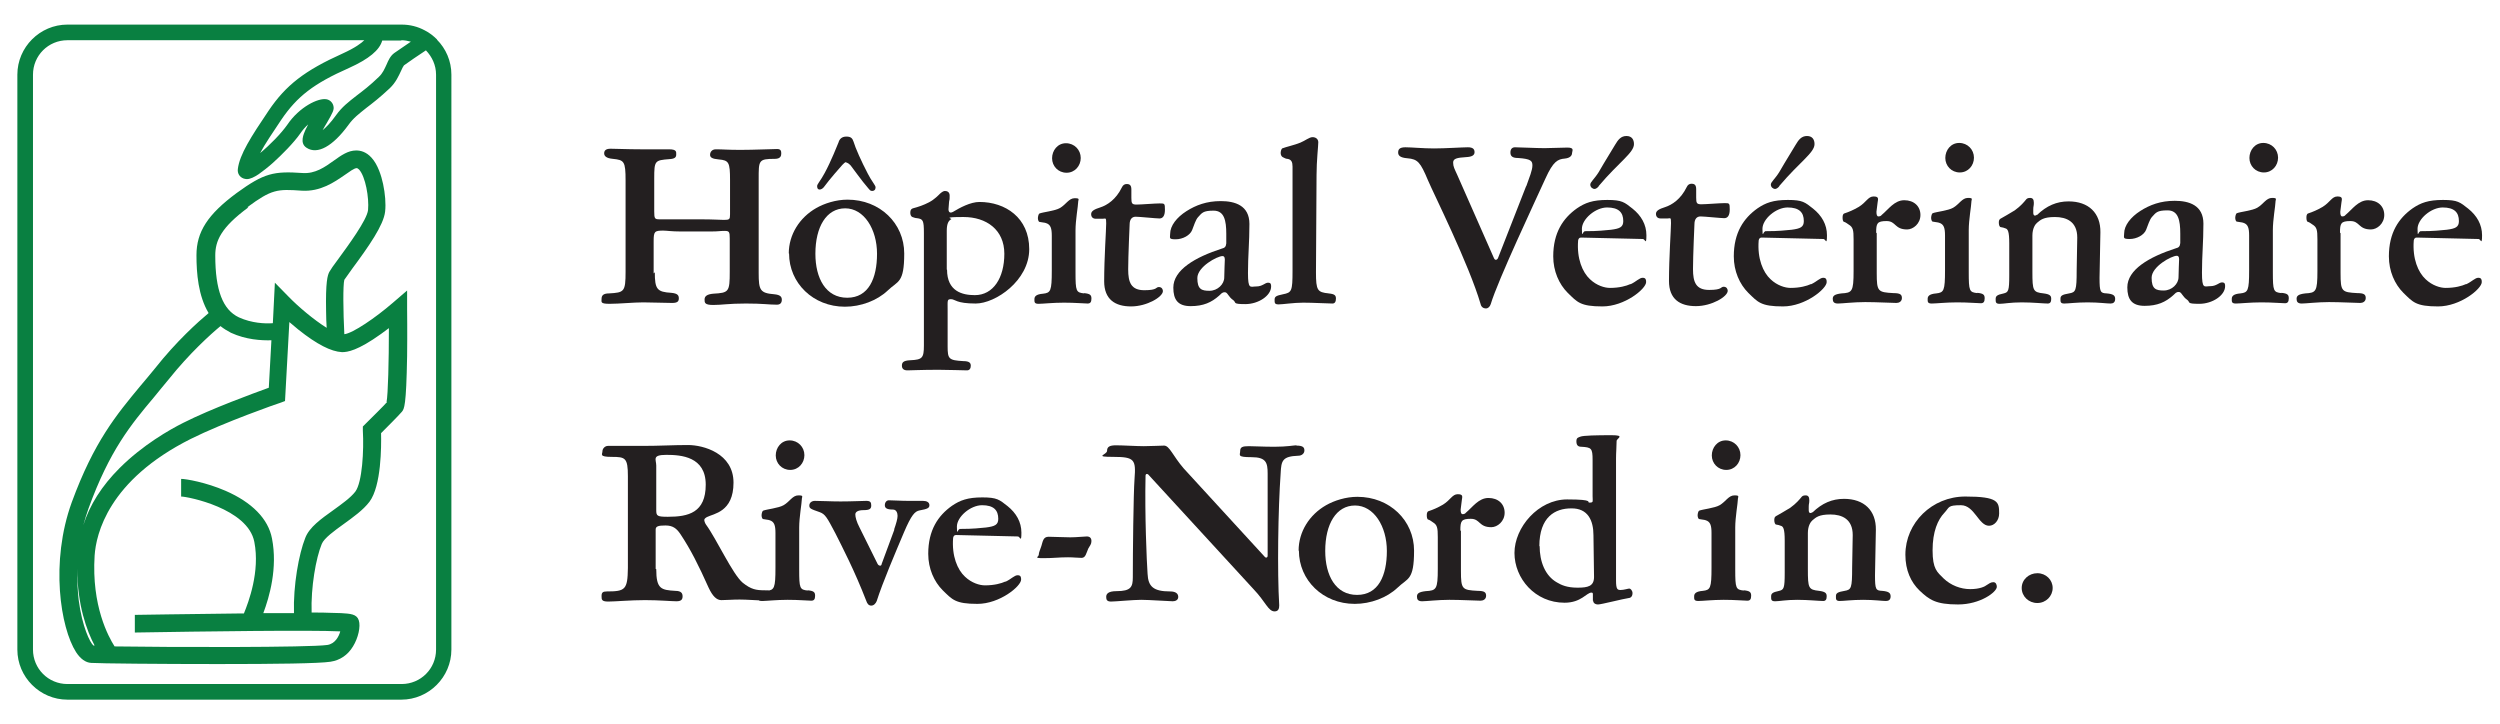 <?xml version="1.0" encoding="UTF-8"?>
<svg id="Layer_1" xmlns="http://www.w3.org/2000/svg" version="1.1" viewBox="0 0 864 250.3">
  <!-- Generator: Adobe Illustrator 29.1.0, SVG Export Plug-In . SVG Version: 2.1.0 Build 142)  -->
  <defs>
    <style>
      .st0 {
        fill: #231f20;
      }

      .st1 {
        fill: #098041;
      }
    </style>
  </defs>
  <g>
    <path class="st1" d="M151.1,13.7c-1.3-1.3-2.7-2.4-4.3-3.2-2.4-1.3-5.1-2-8-2H23.3c-9.5,0-17.3,7.8-17.3,17.3v198.7c0,9.5,7.8,17.3,17.3,17.3h115.4c9.5,0,17.3-7.8,17.3-17.3V25.8c0-4.7-1.9-9-5-12.1ZM138.7,13.9c1.1,0,2.2.2,3.3.5-2.2,1.5-4.7,3.2-5.7,3.9-1.4,1-2.1,2.6-2.7,4-.7,1.5-1.3,3-2.7,4.3-3.1,3-5.5,4.8-7.6,6.4-2.8,2.2-5.1,3.9-7.3,7-1.7,2.4-3.3,4-4.5,5,.5-1,1.1-1.9,1.5-2.6,2-3.5,2.6-4.5,2.2-5.9-.3-1.1-1.2-2-2.4-2.2-2.8-.5-9.3,2.6-13.5,8.8-2.1,3-6,7-9.4,9.8,1.7-3.2,4.3-7,7.3-11.5,5.5-8.1,11.2-12.5,23.4-17.9,6.9-3.1,10.6-6.2,11.5-9.5h6.6ZM150.7,224.5c0,6.6-5.3,11.9-11.9,11.9H23.3c-6.6,0-11.9-5.3-11.9-11.9V25.8c0-6.6,5.3-11.9,11.9-11.9h102.6c-1,1-3.1,2.6-7.5,4.6-13.1,5.9-19.6,10.9-25.6,19.8-6,8.9-10,15.1-10.6,20.1-.2,1.5.6,2.8,2,3.3.4.1.7.2,1.1.2,1.2,0,2.6-.7,4.1-1.7,1.4-1,3.1-2.3,4.9-3.9,3.1-2.8,7.2-6.9,9.5-10.2.8-1.2,1.8-2.3,2.7-3.1-.3.6-.6,1.3-.9,1.8-.6,1.4-2.2,4.7.4,6.3,3.7,2.4,9-.5,14.4-7.9,1.8-2.5,3.6-3.8,6.2-5.9,2.1-1.6,4.7-3.6,8.1-6.8,2.1-2,3.1-4.3,3.9-6,.3-.7.8-1.7,1-1.9,1.2-.9,5.3-3.7,7.6-5.2,2.1,2.2,3.5,5.1,3.5,8.4v198.7Z"/>
    <path class="st1" d="M140.7,100.4l-5,4.3c-5.9,5.1-13.8,10.5-16.7,10.8-.4-8-.5-16.9,0-18.8.4-.6,1.6-2.2,2.7-3.8,5.7-7.7,10.9-15.1,11.4-19.8.3-2.7,0-6.2-.7-9.5-.6-2.8-1.8-6.7-4-9.1-1.9-2.1-3.9-2.5-5.3-2.5h0c-2.8,0-5.2,1.7-7.7,3.5-3.2,2.3-6.5,4.6-10.8,4.3-10-.7-13.3,0-22.8,6.9-10,7.4-13.9,13.4-13.9,21.5,0,6.2.6,14,4.2,20-3.6,3-11.1,9.7-18.6,19.2-1.7,2.1-3.4,4.1-5,6-8.2,9.9-16,19.2-23.7,40.2-7.5,20.7-3.9,43.4,1.5,51.8,1.5,2.3,3.3,3.6,5.2,3.7,2.9.2,23.8.4,43.9.4s34.9-.2,38.8-.8c3.3-.5,6-2.3,7.8-5.3,1.8-2.9,2.7-6.9,2-9-.7-2.2-2.9-2.3-6.1-2.5-2,0-4.9-.2-8.6-.2-.5,0-1.1,0-1.6,0-.3-8.7,1.5-18.9,3.5-23.7.8-2,4.4-4.6,7.6-6.9,3.3-2.4,6.7-4.8,8.9-7.7,4.1-5.5,4.1-19.1,4-23.7,1.9-1.9,6-6,7.2-7.4.8-1,1.5-1.9,1.8-19.2.1-8.1,0-16.1,0-16.2v-6.6ZM85.5,71.6c8.4-6.2,10.3-6.3,18.8-5.7,6.5.4,11.3-3,14.8-5.4,1.6-1.1,3.3-2.4,4.2-2.4h0c.3,0,.6.4.8.5,2.2,2.4,3.5,9.7,3.1,14-.4,3.5-7,12.4-10.2,16.8-1.8,2.4-2.7,3.7-3.2,4.6-.6,1.2-1.3,3.3-1.1,13.7,0,2,.1,3.9.2,5.6-4.5-2.8-9.9-7.4-13.1-10.7l-4.8-4.9-.7,14c-2.7.2-7.3,0-11.7-2-5.6-2.6-8.2-9.4-8.2-21.4,0-5,1.9-9.6,11.4-16.6ZM53.2,137.3c1.6-2,3.3-4,5.1-6.2,7.2-9,14.5-15.6,17.9-18.4,1.1.9,2.3,1.6,3.6,2.3,5.2,2.4,10.5,2.7,14,2.6l-.9,16.4c-5.2,1.9-19.8,7.2-29.5,12.1-4.8,2.4-14.1,7.7-22.1,15.7-6.1,6.1-10.3,12.7-12.5,19.7.5-1.9,1.1-3.8,1.8-5.8,7.3-20.1,14.7-29,22.6-38.4ZM27.2,207.4c-.3-2.7-.6-6.4-.5-10.9,0,12.6,3.3,21.5,6,26.6-.1,0-.3,0-.4,0-1.2-1-3.9-6.5-5.1-15.7ZM133.8,138.9c-1.3,1.5-5.1,5.2-7.4,7.5l-1,1v1.4c.4,6.8-.2,17.9-2.6,21.1-1.6,2.1-4.7,4.3-7.6,6.4-4.2,3-8.3,5.9-9.7,9.6-2.2,5.5-4.2,16.4-3.9,26-3.2,0-6.7,0-10.6,0,2.1-5.6,5-15.6,3-25.8-1.3-6.8-6.9-12.5-16.1-16.5-6.7-2.9-13.6-4.1-15.3-4.1v6.1c2.2,0,23.1,4.1,25.3,15.7,2,10.2-2,20.8-3.6,24.7-.2,0-.5,0-.7,0-18.3.2-36.8.5-37,.5v6.1c23.7-.4,60.9-.9,71-.4-.5,1.8-1.8,4.3-4.5,4.7-6.2.9-54,.8-73.5.5-2.1-3.3-8-14-6.9-31.4.5-7.4,4.7-26,33.2-40.3,11.4-5.7,30.5-12.4,30.7-12.4l1.9-.7,1.5-27.3c1,.8,2,1.7,3.1,2.6,6.4,5.1,11.3,7.6,15.1,7.8,1.9,0,5.4-.5,13.5-6.3.9-.7,1.8-1.3,2.7-2,0,11.6-.3,22.9-.8,25.5Z"/>
  </g>
  <g>
    <g>
      <path class="st0" d="M226.3,94.1c0,5.9.8,6.8,5.7,7.1,2.2.2,2.6.9,2.6,1.9s-.4,1.6-2.3,1.6c-2.9,0-6.7-.2-10-.2s-8.3.5-11.6.5-2.8-.6-2.8-1.7.5-1.9,2.6-1.9c5.2-.3,5.7-.5,5.7-7.5v-31.5c0-6.7-.5-7.1-4.4-7.5-2.3-.2-3-1-3-1.9s.5-1.6,2.2-1.6,6,.2,10.4.2c7.2,0,7.1,0,9.8,0s2.5.9,2.5,1.8-.4,1.5-2.4,1.6c-5,.4-5.2.5-5.2,6.7v11.4c0,2.5.2,2.7,1.9,2.7s2.3,0,3,0c7.3,0,8.7,0,11,0,4.5,0,7.1.2,8.2.2,1.9,0,2.1-.2,2.1-1.9v-11.9c0-6.1-.4-6.8-3.9-7.1-2.3-.2-3-.7-3-1.6s.6-1.9,2-1.9c2.5,0,4,.2,8.5.2s11.3-.3,12.7-.3,1.4.9,1.4,1.6-.2,1.8-2.2,1.8c-5.7,0-5.6.5-5.6,7.1v32.4c0,5.9.5,6.9,5.4,7.3,2.1.2,2.6.9,2.6,1.9s-.5,1.7-1.7,1.7c-2.8,0-4.7-.4-10.7-.4s-8.3.5-11.3.5-3-.8-3-1.9.8-1.8,3-2c5.4-.3,5.7-.6,5.7-7.6v-11.5c0-2.3-.2-2.6-1.8-2.6s-2.1.2-4.6.2h-10.6c-3.2,0-4.8-.3-6-.3-3,0-3.3.3-3.3,3.7v11.1Z"/>
      <path class="st0" d="M272.6,87.6c0-6.5,3.7-12.4,9.5-15.7,2.8-1.6,6.8-2.9,10.8-2.9,11.2,0,19.6,8.2,19.6,18.6s-2.2,9.4-5.7,12.8c-3.7,3.5-9.3,5.6-14.8,5.6-11,0-19.3-8.2-19.3-18.4ZM281.8,87.7c0,8.5,3.6,15.2,11,15.2s10.3-6.7,10.3-15.2-4.5-15.7-11-15.7-10.3,6.4-10.3,15.7ZM292.6,56c-.6,0-1,.5-1.5,1-.7.8-4.2,4.7-6.4,7.7-.4.5-1,.8-1.4.8-.7,0-.9-.5-.9-1.2s1.3-2,2.6-4.5c2.2-4,4.5-9.9,4.8-10.6.3-1.1,1.1-2,2.7-2s2.1.6,2.5,1.8c.6,2.1,2.7,6.8,4.9,11,1.2,2.4,2.7,4.1,2.7,4.7,0,.9-.5,1.3-1.2,1.3s-.9-.5-1.3-.9c-2.3-2.6-5.5-7.2-6.1-7.9-.5-.5-1-1-1.6-1Z"/>
      <path class="st0" d="M327.5,107v12.7c0,4.4.4,4.8,5.4,5.1,2.2,0,2.6.7,2.6,1.6s-.4,1.6-1.3,1.6c-1.4,0-6.1-.2-9.8-.2-6,0-9.5.2-10.8.2s-1.9-.6-1.9-1.6.3-1.8,2.9-1.9c4.1-.2,4.7-.7,4.7-5.1v-38.8c0-4.5-.3-4.9-2.4-5.2-.5,0-1-.2-1.6-.4-.5-.2-.7-.9-.7-1.4s0-1.3.9-1.6c1.9-.5,3.7-1.1,5.6-2.1,1.9-1,3.3-2.5,3.8-3,.7-.6,1.2-.9,1.7-.9.9,0,1.6.5,1.6,1.6s0,1.4-.2,2.1l-.2,2.6c0,1,.5,1.5,1.6.9,2.3-1.4,6-3.4,9.1-3.4,8.9,0,17.2,5.4,17.2,16.3s-11.7,18.8-18.5,18.8-7.1-1.5-8.5-1.5-1.2.4-1.2,3.4ZM327.3,93.2c0,7.5,5.3,8.8,9.6,8.8,6.4,0,10.2-6,10.2-14.3s-6.2-12.7-14.1-12.7-3.6.5-4.3.8c-.8.4-1.5,1.4-1.5,3.9v13.5Z"/>
      <path class="st0" d="M374.6,101.3c2.2.2,2.6.7,2.6,1.9s-.4,1.7-1.3,1.7c-1.3,0-4.3-.3-8.2-.3s-7.3.4-8.8.4-1.4-.7-1.4-1.6.5-1.7,3-1.9c2.6-.3,3-.9,3-8v-12c0-2.6-.4-3.9-2-4.4-.5-.2-1.3-.2-2.2-.4-.4,0-.6-.8-.6-1.3s.2-1.4.5-1.6c1.2-.5,5.4-.9,7.1-1.9,2.1-1.2,3.1-3.4,5.1-3.4s1.2.4,1.2,1.5-.9,6.1-.9,9.6v14.5c0,6.6.2,7,3,7.3ZM373.5,54.6c0,2.7-2,5.1-4.9,5.1s-5-2.3-5-5,1.9-5.2,4.8-5.2,5.1,2.3,5.1,5.1Z"/>
      <path class="st0" d="M381.6,97.3c0-8.2.7-17.9.7-20.1s-.2-1.6-1.2-1.6h-2.4c-.9,0-1.6-.5-1.6-1.6s1.2-1.7,3.1-2.3c2.5-.8,5.5-2.8,7.5-6.9.4-.9,1-1.2,1.7-1.2,1.1,0,1.6.5,1.6,1.9v2.9c0,1.9.2,2.3,1.8,2.3s6.3-.4,8-.4,1.8,0,1.8,2.2-.8,3-1.9,3-6.9-.6-8.2-.6-2.1.9-2.1,2.7c0,0-.5,11-.5,15.5s1,7.2,5.6,7.2,3.9-1.1,5-1.1,1.4.9,1.4,1.4c0,2-5.5,5.3-11,5.3s-9.3-2.4-9.3-8.7Z"/>
      <path class="st0" d="M410,73c3.3-2.1,7-3.5,11.9-3.5s9.9,1.5,9.9,7.9-.5,11-.5,16.9.8,4.7,2.9,4.7,3-1.3,4-1.3,1.1.5,1.1,1.3c0,3.2-4.4,6.1-8.9,6.1s-3.1-.5-4.1-1.3c-1.9-1.3-2-2.8-3-2.8s-1.2.5-2,1.2c-2.6,2.3-5.4,3.6-9.8,3.6s-6-2.2-6-6.4c0-6.1,7.5-10.5,16.8-13.5.9-.2,1.4-.6,1.5-1.8,0-.9,0-1.6,0-3.3,0-4.6-.7-8-4.4-8s-4,.8-5.4,2.3c-.8.9-1.4,2.9-2,4.4-.7,1.8-3.2,3.2-5.7,3.2s-1.9-.5-1.9-1.9c0-2.8,2.3-5.7,5.6-7.8ZM418,100.5c2.8,0,5.1-2.3,5.1-4.6s.2-5.2.2-6.2-.4-1.2-.8-1.2c-1.8,0-8.7,3.7-8.7,7.6s1.5,4.4,4.2,4.4Z"/>
      <path class="st0" d="M459.1,101.4c2.2.2,2.6.7,2.6,1.8s-.4,1.7-1.2,1.7c-1.5,0-6.8-.3-10.1-.3s-7.1.6-8.5.6-1.4-.5-1.4-1.6.5-1.4,2.9-1.9c3-.6,3.3-1,3.3-8.1v-36c0-1.6-.4-2.5-1.8-2.7-.5,0-1-.3-1.6-.6-.4-.2-.7-.8-.7-1.4s.2-1.3.5-1.6c1.2-.5,4.4-1.2,6.3-2,1.7-.7,3.1-1.9,4.2-1.9s2,.6,2,1.8-.6,6.4-.6,11.3l-.2,33.6c0,6.3.5,6.9,4.4,7.3Z"/>
      <path class="st0" d="M527.5,64.3c1.1-3.1,2.1-5.5,2.1-7.1s-.5-2.3-5-2.6c-2,0-2.6-.7-2.6-1.9s.6-1.8,1.6-1.8c1.3,0,7.5.3,10.2.3s5.3-.2,7.9-.2,1.6,1.2,1.6,1.9-.5,1.7-2.5,1.9c-2.4.2-4,.9-6.7,6.9-3.4,7.5-16.5,35.3-18.9,43.4-.3.9-.9,1.5-1.7,1.5s-1.6-.5-1.8-1.5c-4-13.7-16.3-38.3-18.2-42.8-2.6-6.2-3.5-7.3-7.1-7.6-2.6-.2-3.2-1-3.2-2s.4-1.8,2.5-1.8,6.1.4,9.9.4,9.9-.4,11.7-.4,2.3.7,2.3,1.7-.8,1.6-2.9,1.7c-3.2.2-4.5.5-4.5,1.9s.5,2.2,1.4,4.2l12.7,28.8c.2.5.5.6.7.6s.6-.3.7-.6l9.7-24.8Z"/>
      <path class="st0" d="M563.6,98.2c1.9-.9,3-2.2,4.1-2.2s1.2.7,1.2,1.5c0,2.3-7.4,8.4-15.1,8.4s-8.7-1.5-12-4.7c-3-3-5-7.5-5-12.6,0-8.2,3.4-13.2,8.2-16.6,2.8-1.9,5.4-2.9,10.5-2.9s5.9.8,8.7,3c3,2.4,4.8,5.5,4.8,9.2s-.5,1.3-1.2,1.3l-21.4-.5c-.6,0-.9.4-1,1-.5,6.3,1.5,11,4.1,13.4,2.3,2.2,5.1,3,6.9,3,3.3,0,5.7-.7,7-1.3ZM547.6,79.9c5.2,0,6.7-.3,9.2-.5,3-.4,4.2-.9,4.2-3,0-3-1.6-4.7-5.6-4.7s-8.7,4-8.7,7.4.3.9.9.9ZM552.5,64.4c-.4.5-1,.9-1.4.9-.7,0-1.5-.6-1.5-1.5s1.4-1.9,2.9-4.3c2.3-4,4.9-8.1,5.7-9.5,1-1.7,2-3,3.9-3s2.6,1.3,2.6,2.8c0,3-5.1,6.1-12.2,14.5Z"/>
      <path class="st0" d="M576.8,97.2c0-8.2.7-17.9.7-20.1s-.2-1.6-1.2-1.6h-2.4c-.9,0-1.6-.5-1.6-1.6s1.2-1.7,3.1-2.3c2.5-.8,5.5-2.8,7.5-6.9.4-.9,1-1.2,1.7-1.2,1.1,0,1.6.5,1.6,1.9v2.9c0,1.9.2,2.3,1.8,2.3s6.3-.4,8-.4,1.8,0,1.8,2.2-.8,3-1.9,3-6.9-.6-8.2-.6-2.1.9-2.1,2.7c0,0-.5,11-.5,15.5s1,7.2,5.6,7.2,3.9-1.1,5-1.1,1.4.9,1.4,1.4c0,2-5.5,5.3-11,5.3s-9.3-2.4-9.3-8.7Z"/>
      <path class="st0" d="M626,98.2c1.9-.9,3-2.2,4.1-2.2s1.2.7,1.2,1.5c0,2.3-7.4,8.4-15.1,8.4s-8.7-1.5-12-4.7c-3-3-5-7.5-5-12.6,0-8.2,3.4-13.2,8.2-16.6,2.8-1.9,5.4-2.9,10.5-2.9s5.9.8,8.7,3c3,2.4,4.8,5.5,4.8,9.2s-.5,1.3-1.2,1.3l-21.4-.5c-.6,0-.9.4-1,1-.5,6.3,1.5,11,4.1,13.4,2.3,2.2,5.1,3,6.9,3,3.3,0,5.7-.7,7-1.3ZM610,79.9c5.2,0,6.7-.3,9.2-.5,3-.4,4.2-.9,4.2-3,0-3-1.6-4.7-5.6-4.7s-8.7,4-8.7,7.4.3.9.9.9ZM614.9,64.4c-.4.5-1,.9-1.4.9-.7,0-1.5-.6-1.5-1.5s1.4-1.9,2.9-4.3c2.3-4,4.9-8.1,5.7-9.5,1-1.7,2-3,3.9-3s2.6,1.3,2.6,2.8c0,3-5.1,6.1-12.2,14.5Z"/>
      <path class="st0" d="M648.6,80.6v13.8c0,6.4.4,6.6,5.8,6.9,2.3,0,2.9.5,2.9,1.7s-1,1.7-1.9,1.7c-1.5,0-6.9-.3-10.8-.3s-8,.5-9.4.5-1.8-.6-1.8-1.6.5-1.6,3-1.9c3.7-.2,4.2-.6,4.2-7.7v-11c0-3.2-.2-4.2-1.7-5.1-.5-.3-.9-.7-1.5-.9-.5,0-.6-.9-.6-1.4s0-1.2.5-1.5c1.8-.6,3.2-1.2,5.1-2.3,2.6-1.6,3.2-3.6,5.1-3.6s1.6.8,1.4,2.1l-.4,3.2c0,1.1.2,1.6.7,1.6s.9-.2,1.1-.5c2.3-1.9,4.4-5.1,7.8-5.1s5.6,2.1,5.6,5.1-2.5,5-4.6,5c-4.4,0-3.8-2.9-7.1-2.9s-3.6.8-3.6,4Z"/>
      <path class="st0" d="M683.3,101.2c2.2.2,2.6.7,2.6,1.9s-.4,1.7-1.3,1.7c-1.3,0-4.3-.3-8.2-.3s-7.3.4-8.8.4-1.4-.7-1.4-1.6.5-1.7,3-1.9c2.6-.3,3-.9,3-8v-12c0-2.6-.4-3.9-2-4.4-.5-.2-1.3-.2-2.2-.4-.4,0-.6-.8-.6-1.3s.2-1.4.5-1.6c1.2-.5,5.4-.9,7.1-1.9,2.1-1.2,3.1-3.4,5.1-3.4s1.2.4,1.2,1.5-.9,6.1-.9,9.6v14.5c0,6.6.2,7,3,7.3ZM682.2,54.5c0,2.7-2,5.1-4.9,5.1s-5-2.3-5-5,1.9-5.2,4.8-5.2,5.1,2.3,5.1,5.1Z"/>
      <path class="st0" d="M704,74.3c3.3-3.2,6.8-4.7,10.9-4.7,6.9,0,11.1,4,11,10.7l-.3,15.7c0,5,.3,5.3,2.5,5.4,2.2.2,2.9.7,2.9,1.9s-.7,1.6-1.6,1.6c-1.4,0-4-.4-7.9-.4s-6.7.4-8.1.4-1.3-.7-1.3-1.7.6-1.4,3-1.8c2.3-.4,2.6-.9,2.6-8l.2-11.3c0-5.5-3.7-7.1-7.7-7.1s-5,1-6.2,2c-.6.5-1.6,1.9-1.6,4.4v12.5c0,6.6.2,7.1,3.9,7.5,2.3.3,2.6.9,2.6,1.9s-.3,1.6-1.2,1.6c-1.5,0-5.1-.4-9-.4s-6.2.5-7.6.5-1.4-.6-1.4-1.6.3-1.5,2.8-2c1.6-.4,1.9-.9,1.9-6.2v-11.1c0-4.2-.5-5-1.4-5.2-.5-.2-.8-.3-1.5-.4-.5,0-.7-.9-.7-1.5s0-1.2.9-1.6c.9-.5,2.8-1.6,4.6-2.7,2.1-1.5,3.3-3,3.8-3.6.3-.4.6-.7,1.5-.7s1.3.5,1.3,1.7-.2,1.1-.2,2.2v1.2c0,1,.5,1.3,1.3.7Z"/>
      <path class="st0" d="M739.7,72.9c3.3-2.1,7-3.5,11.9-3.5s9.9,1.5,9.9,7.9-.5,11-.5,16.9.8,4.7,2.9,4.7,3-1.3,4-1.3,1.1.5,1.1,1.3c0,3.2-4.4,6.1-8.9,6.1s-3.1-.5-4.1-1.3c-1.9-1.3-2-2.8-3-2.8s-1.2.5-2,1.2c-2.6,2.3-5.4,3.6-9.8,3.6s-6-2.2-6-6.4c0-6.1,7.5-10.5,16.8-13.5.9-.2,1.4-.6,1.5-1.8,0-.9,0-1.6,0-3.3,0-4.6-.7-8-4.4-8s-4,.8-5.4,2.3c-.8.9-1.4,2.9-2,4.4-.7,1.8-3.2,3.2-5.7,3.2s-1.9-.5-1.9-1.9c0-2.8,2.3-5.7,5.6-7.8ZM747.8,100.4c2.8,0,5.1-2.3,5.1-4.6s.2-5.2.2-6.2-.4-1.2-.8-1.2c-1.8,0-8.7,3.7-8.7,7.6s1.5,4.4,4.2,4.4Z"/>
      <path class="st0" d="M788.4,101.2c2.2.2,2.6.7,2.6,1.9s-.4,1.7-1.3,1.7c-1.3,0-4.3-.3-8.2-.3s-7.3.4-8.8.4-1.4-.7-1.4-1.6.5-1.7,3-1.9c2.6-.3,3-.9,3-8v-12c0-2.6-.4-3.9-2-4.4-.5-.2-1.3-.2-2.2-.4-.4,0-.6-.8-.6-1.3s.2-1.4.5-1.6c1.2-.5,5.4-.9,7.1-1.9,2.1-1.2,3.1-3.4,5.1-3.4s1.2.4,1.2,1.5-.9,6.1-.9,9.6v14.5c0,6.6.2,7,3,7.3ZM787.3,54.5c0,2.7-2,5.1-4.9,5.1s-5-2.3-5-5,1.9-5.2,4.8-5.2,5.1,2.3,5.1,5.1Z"/>
      <path class="st0" d="M808.9,80.6v13.8c0,6.4.4,6.6,5.8,6.9,2.3,0,2.9.5,2.9,1.7s-1,1.7-1.9,1.7c-1.5,0-6.9-.3-10.8-.3s-8,.5-9.4.5-1.8-.6-1.8-1.6.5-1.6,3-1.9c3.7-.2,4.2-.6,4.2-7.7v-11c0-3.2-.2-4.2-1.7-5.1-.5-.3-.9-.7-1.5-.9-.5,0-.6-.9-.6-1.4s0-1.2.5-1.5c1.8-.6,3.2-1.2,5.1-2.3,2.6-1.6,3.2-3.6,5.1-3.6s1.6.8,1.4,2.1l-.4,3.2c0,1.1.2,1.6.7,1.6s.9-.2,1.1-.5c2.3-1.9,4.4-5.1,7.8-5.1s5.6,2.1,5.6,5.1-2.5,5-4.6,5c-4.4,0-3.8-2.9-7.1-2.9s-3.6.8-3.6,4Z"/>
      <path class="st0" d="M852.4,98.2c1.9-.9,3-2.2,4.1-2.2s1.2.7,1.2,1.5c0,2.3-7.4,8.4-15.1,8.4s-8.7-1.5-12-4.7c-3-3-5-7.5-5-12.6,0-8.2,3.4-13.2,8.2-16.6,2.8-1.9,5.4-2.9,10.5-2.9s5.9.8,8.7,3c3,2.4,4.8,5.5,4.8,9.2s-.5,1.3-1.2,1.3l-21.4-.5c-.6,0-.9.4-1,1-.5,6.3,1.5,11,4.1,13.4,2.3,2.2,5.1,3,6.9,3,3.3,0,5.7-.7,7-1.3ZM836.4,79.9c5.2,0,6.7-.3,9.2-.5,3-.4,4.2-.9,4.2-3,0-3-1.6-4.7-5.6-4.7s-8.7,4-8.7,7.4.3.9.9.9Z"/>
    </g>
    <g>
      <path class="st0" d="M226.8,196.7c0,6.9,1.7,7.2,6.6,7.5,2.1,0,2.5.9,2.5,1.9s-.4,1.7-2.1,1.7-6-.4-10.9-.4-10.4.5-12.7.5-2.3-.7-2.3-1.9.4-1.6,1.8-1.6c6.4,0,7.2-.6,7.3-8.1v-31.7c0-6.4-.9-6.7-5.5-6.7s-3.3-.9-3.3-1.9.9-1.9,1.9-1.9,6.2,0,12,0,10.5-.3,15.7-.3,15.7,2.8,15.7,13-6.9,10.7-9.2,11.9c-.5.3-.9.6-.9,1s.3,1.2.6,1.6c3.6,4.9,9.2,17.2,12.7,20.1,2.9,2.3,4.6,2.6,7.6,2.6s1.5,1,1.5,1.6-.5,1.9-2.3,1.9-5.4-.3-7.9-.3-4.7.2-6.3.2-3-1.3-4.4-4.3c-3.5-7.8-6.2-13.2-9.8-18.6-1.3-1.9-2.6-2.9-5.1-2.9s-3.4.3-3.4,1.4v13.6ZM230.8,178.6c7.1,0,13.1-1.4,13.1-11.1s-8.5-10.3-13.6-10.3-3.5,1.6-3.5,3.7v15.4c0,2,.3,2.3,4,2.3Z"/>
      <path class="st0" d="M279.1,204c2.2.2,2.6.7,2.6,1.9s-.4,1.7-1.3,1.7c-1.3,0-4.3-.3-8.2-.3s-7.3.4-8.8.4-1.4-.7-1.4-1.6.5-1.7,3-1.9c2.6-.3,3-.9,3-8v-12c0-2.6-.4-3.9-2-4.4-.5-.2-1.3-.2-2.2-.4-.4,0-.6-.8-.6-1.3s.2-1.4.5-1.6c1.2-.5,5.4-.9,7.1-1.9,2.1-1.2,3.1-3.4,5.1-3.4s1.2.4,1.2,1.5-.9,6.1-.9,9.6v14.5c0,6.6.2,7,3,7.3ZM278,157.3c0,2.7-2,5.1-4.9,5.1s-5-2.3-5-5,1.9-5.2,4.8-5.2,5.1,2.3,5.1,5.1Z"/>
      <path class="st0" d="M309,183c.7-2,1.2-3.7,1.2-4.7s-.4-2.2-1.6-2.2c-2.1,0-2.8-.5-2.8-1.5s.6-1.7,1.4-1.7c1.5,0,4.1.2,6.8.2s3.7,0,5,0,2.2.5,2.2,1.5-.7,1.3-3.4,1.8c-1.6.3-2.8,1.5-5.4,7.6-3,7.1-7.4,17.4-9.4,23.7-.3.8-1,1.6-1.9,1.6s-1.4-.7-1.7-1.6c-4.1-10.6-8.4-18.8-10.7-23.4-2.9-5.5-3.5-6.6-5.4-7.3-3.2-1.1-3.6-1.3-3.6-2.3s.9-1.6,1.9-1.6c2.8,0,5.1.2,8.9.2s7.5-.2,8.9-.2,1.7.5,1.7,1.6-.5,1.6-2.6,1.6c-2,0-2.9.6-2.9,1.5s.4,2.5,1.5,4.6l6.2,12.5c.2.4.6.6.9.6s.5-.3.5-.6l4.4-11.9Z"/>
      <path class="st0" d="M347.6,201c1.9-.9,3-2.2,4.1-2.2s1.2.7,1.2,1.5c0,2.3-7.4,8.4-15.1,8.4s-8.7-1.5-12-4.7c-3-3-5-7.5-5-12.6,0-8.2,3.4-13.2,8.2-16.6,2.8-1.9,5.4-2.9,10.5-2.9s5.9.8,8.7,3c3,2.4,4.8,5.5,4.8,9.2s-.5,1.3-1.2,1.3l-21.4-.5c-.6,0-.9.4-1,1-.5,6.3,1.5,11,4.1,13.4,2.3,2.2,5.1,3,6.9,3,3.3,0,5.7-.7,7-1.3ZM331.6,182.8c5.2,0,6.7-.3,9.2-.5,3-.4,4.2-.9,4.2-3,0-3-1.6-4.7-5.6-4.7s-8.7,4-8.7,7.4.3.9.9.9Z"/>
      <path class="st0" d="M369.9,185.7c2.2,0,4.7-.3,5.7-.3s1.6.5,1.6,1.6-.5,1.5-1.1,2.6c-.7,1.6-.9,3.2-2.3,3.2s-2.7-.2-4.7-.2c-3.2,0-4.9.3-8.5.3s-1.6-.4-1.6-1.2.5-1.7.9-3c.5-1.6.6-3.2,2.5-3.2s5.2.2,7.5.2Z"/>
      <path class="st0" d="M448.1,154c2.3,0,2.7.7,2.7,1.7s-.9,1.8-2.1,1.8c-5.5.2-5.9,1.7-6.1,6-.9,12.6-1.2,34.1-.5,45.7,0,1-.2,2.1-1.6,2.1-2.2,0-3.1-3.3-7.2-7.6l-36-39.2c-.2-.3-.6-.7-.9-.7-.4,0-.5.3-.5.7-.3,13.4.4,29.4.7,33.8.2,4.4,2,6.1,7.8,6.1,2,0,2.8.8,2.8,1.9s-1,1.5-1.9,1.5c-1.3,0-8.2-.5-10.9-.5s-9,.6-10.4.6-1.7-.6-1.7-1.6.6-2,3.6-2c5,0,5.6-1.5,5.6-4.8,0-8.2.2-28.7.6-34.1.5-6.5,0-7.5-7.2-7.5s-2.3-.7-2.3-2.1.9-1.9,3.1-1.9,7.2.3,9.6.3,6.1-.2,7-.2c1.9,0,3,3.5,6.8,7.9l27.6,30.1c.4.5.6.7.9.7s.5-.2.5-.7v-28.3c0-3.8-.5-5.7-5.6-5.7s-3.9-.7-3.9-2.1.8-1.7,3-1.7,4.6.2,8.9.2,6.7-.5,7.5-.5Z"/>
      <path class="st0" d="M448.8,190.3c0-6.5,3.7-12.4,9.5-15.7,2.8-1.6,6.8-2.9,10.8-2.9,11.2,0,19.6,8.2,19.6,18.6s-2.2,9.4-5.7,12.8c-3.7,3.5-9.3,5.6-14.8,5.6-11,0-19.3-8.2-19.3-18.4ZM458,190.4c0,8.5,3.6,15.2,11,15.2s10.3-6.7,10.3-15.2-4.5-15.7-11-15.7-10.3,6.4-10.3,15.7Z"/>
      <path class="st0" d="M504.9,183.5v13.8c0,6.4.4,6.6,5.8,6.9,2.3,0,2.9.5,2.9,1.7s-1,1.7-1.9,1.7c-1.5,0-6.9-.3-10.8-.3s-8,.5-9.4.5-1.8-.6-1.8-1.6.5-1.6,3-1.9c3.7-.2,4.2-.6,4.2-7.7v-11c0-3.2-.2-4.2-1.7-5.1-.5-.3-.9-.7-1.5-.9-.5,0-.6-.9-.6-1.4s0-1.2.5-1.5c1.8-.6,3.2-1.2,5.1-2.3,2.6-1.6,3.2-3.6,5.1-3.6s1.6.8,1.4,2.1l-.4,3.2c0,1.1.2,1.6.7,1.6s.9-.2,1.1-.5c2.3-1.9,4.4-5.1,7.8-5.1s5.6,2.1,5.6,5.1-2.5,5-4.6,5c-4.4,0-3.8-2.9-7.1-2.9s-3.6.8-3.6,4Z"/>
      <path class="st0" d="M550.5,207.6v-2.3c0-.4-.2-.5-.5-.5-1.7,0-3.5,3.5-9.3,3.5-10.2,0-17.3-8.4-17.3-17.2s8.2-18.5,18.2-18.5,6.4,1.1,7.8,1.1,1-.5,1-2.2v-12.5c0-4.1-.4-4.4-3.9-4.6-1.2,0-1.7-.6-1.7-1.9s.7-1.3,1.4-1.6c1-.4,5.7-.5,10.7-.5s1.8,1.1,1.8,2c0,1.9-.2,3.9-.2,6.1v42.1c0,3.1.5,3.3,1.6,3.3s2.6-.5,3-.5,1.1.7,1.1,1.6-.4,1.4-.9,1.6c-2.6.4-9.9,2.3-11,2.3s-1.7-.6-1.7-1.3ZM532.1,188.7c0,5.4,1.9,10.3,6,12.6,1.5.9,3.5,1.8,7.1,1.8s5.7-.5,5.7-3.7l-.2-14.4c0-5.1-1.9-9.4-7.7-9.3-5.5,0-11,2.9-11,13.1Z"/>
      <path class="st0" d="M602.6,204c2.2.2,2.6.7,2.6,1.9s-.4,1.7-1.3,1.7c-1.3,0-4.3-.3-8.2-.3s-7.3.4-8.8.4-1.4-.7-1.4-1.6.5-1.7,3-1.9c2.6-.3,3-.9,3-8v-12c0-2.6-.4-3.9-2-4.4-.5-.2-1.3-.2-2.2-.4-.4,0-.6-.8-.6-1.3s.2-1.4.5-1.6c1.2-.5,5.4-.9,7.1-1.9,2.1-1.2,3.1-3.4,5.1-3.4s1.2.4,1.2,1.5-.9,6.1-.9,9.6v14.5c0,6.6.2,7,3,7.3ZM601.5,157.3c0,2.7-2,5.1-4.9,5.1s-5-2.3-5-5,1.9-5.2,4.8-5.2,5.1,2.3,5.1,5.1Z"/>
      <path class="st0" d="M626.4,177.1c3.3-3.2,6.8-4.7,10.9-4.7,6.9,0,11.1,4,11,10.7l-.3,15.7c0,5,.3,5.3,2.5,5.4,2.2.2,2.9.7,2.9,1.9s-.7,1.6-1.6,1.6c-1.4,0-4-.4-7.9-.4s-6.7.4-8.1.4-1.3-.7-1.3-1.7.6-1.4,3-1.8c2.3-.4,2.6-.9,2.6-8l.2-11.3c0-5.5-3.7-7.1-7.7-7.1s-5,1-6.2,2c-.6.5-1.6,1.9-1.6,4.4v12.5c0,6.6.2,7.1,3.9,7.5,2.3.3,2.6.9,2.6,1.9s-.3,1.6-1.2,1.6c-1.5,0-5.1-.4-9-.4s-6.2.5-7.6.5-1.4-.6-1.4-1.6.3-1.5,2.8-2c1.6-.4,1.9-.9,1.9-6.2v-11.1c0-4.2-.5-5-1.4-5.2-.5-.2-.8-.3-1.5-.4-.5,0-.7-.9-.7-1.5s0-1.2.9-1.6c.9-.5,2.8-1.6,4.6-2.7,2.1-1.5,3.3-3,3.8-3.6.3-.4.6-.7,1.5-.7s1.3.5,1.3,1.7-.2,1.1-.2,2.2v1.2c0,1,.5,1.3,1.3.7Z"/>
      <path class="st0" d="M690.9,177.5c0,2.3-1.6,4.2-3.5,4.2-3.6,0-5-7.1-9.7-7.1s-3.9.7-5.7,2.6c-2.3,2.4-4.1,6.5-4.1,13s1.6,7.5,3.8,9.7c2.5,2.4,5.9,3.7,9.2,3.7s5.1-.9,5.7-1.4c.8-.5,1.4-1,2.3-1s1.2.9,1.2,1.6c0,1.8-5.7,6.1-13.4,6.1s-9.9-1.6-13.3-4.8c-3-2.9-4.9-7-4.9-12.4,0-11,9.2-20.1,20.7-20.1s11.7,1.9,11.7,5.8Z"/>
      <path class="st0" d="M704.1,198.1c3,0,5.3,2.3,5.3,5.1s-2.3,5.2-5.3,5.2-5.4-2.3-5.4-5.2,2.5-5.1,5.4-5.1Z"/>
    </g>
  </g>
</svg>